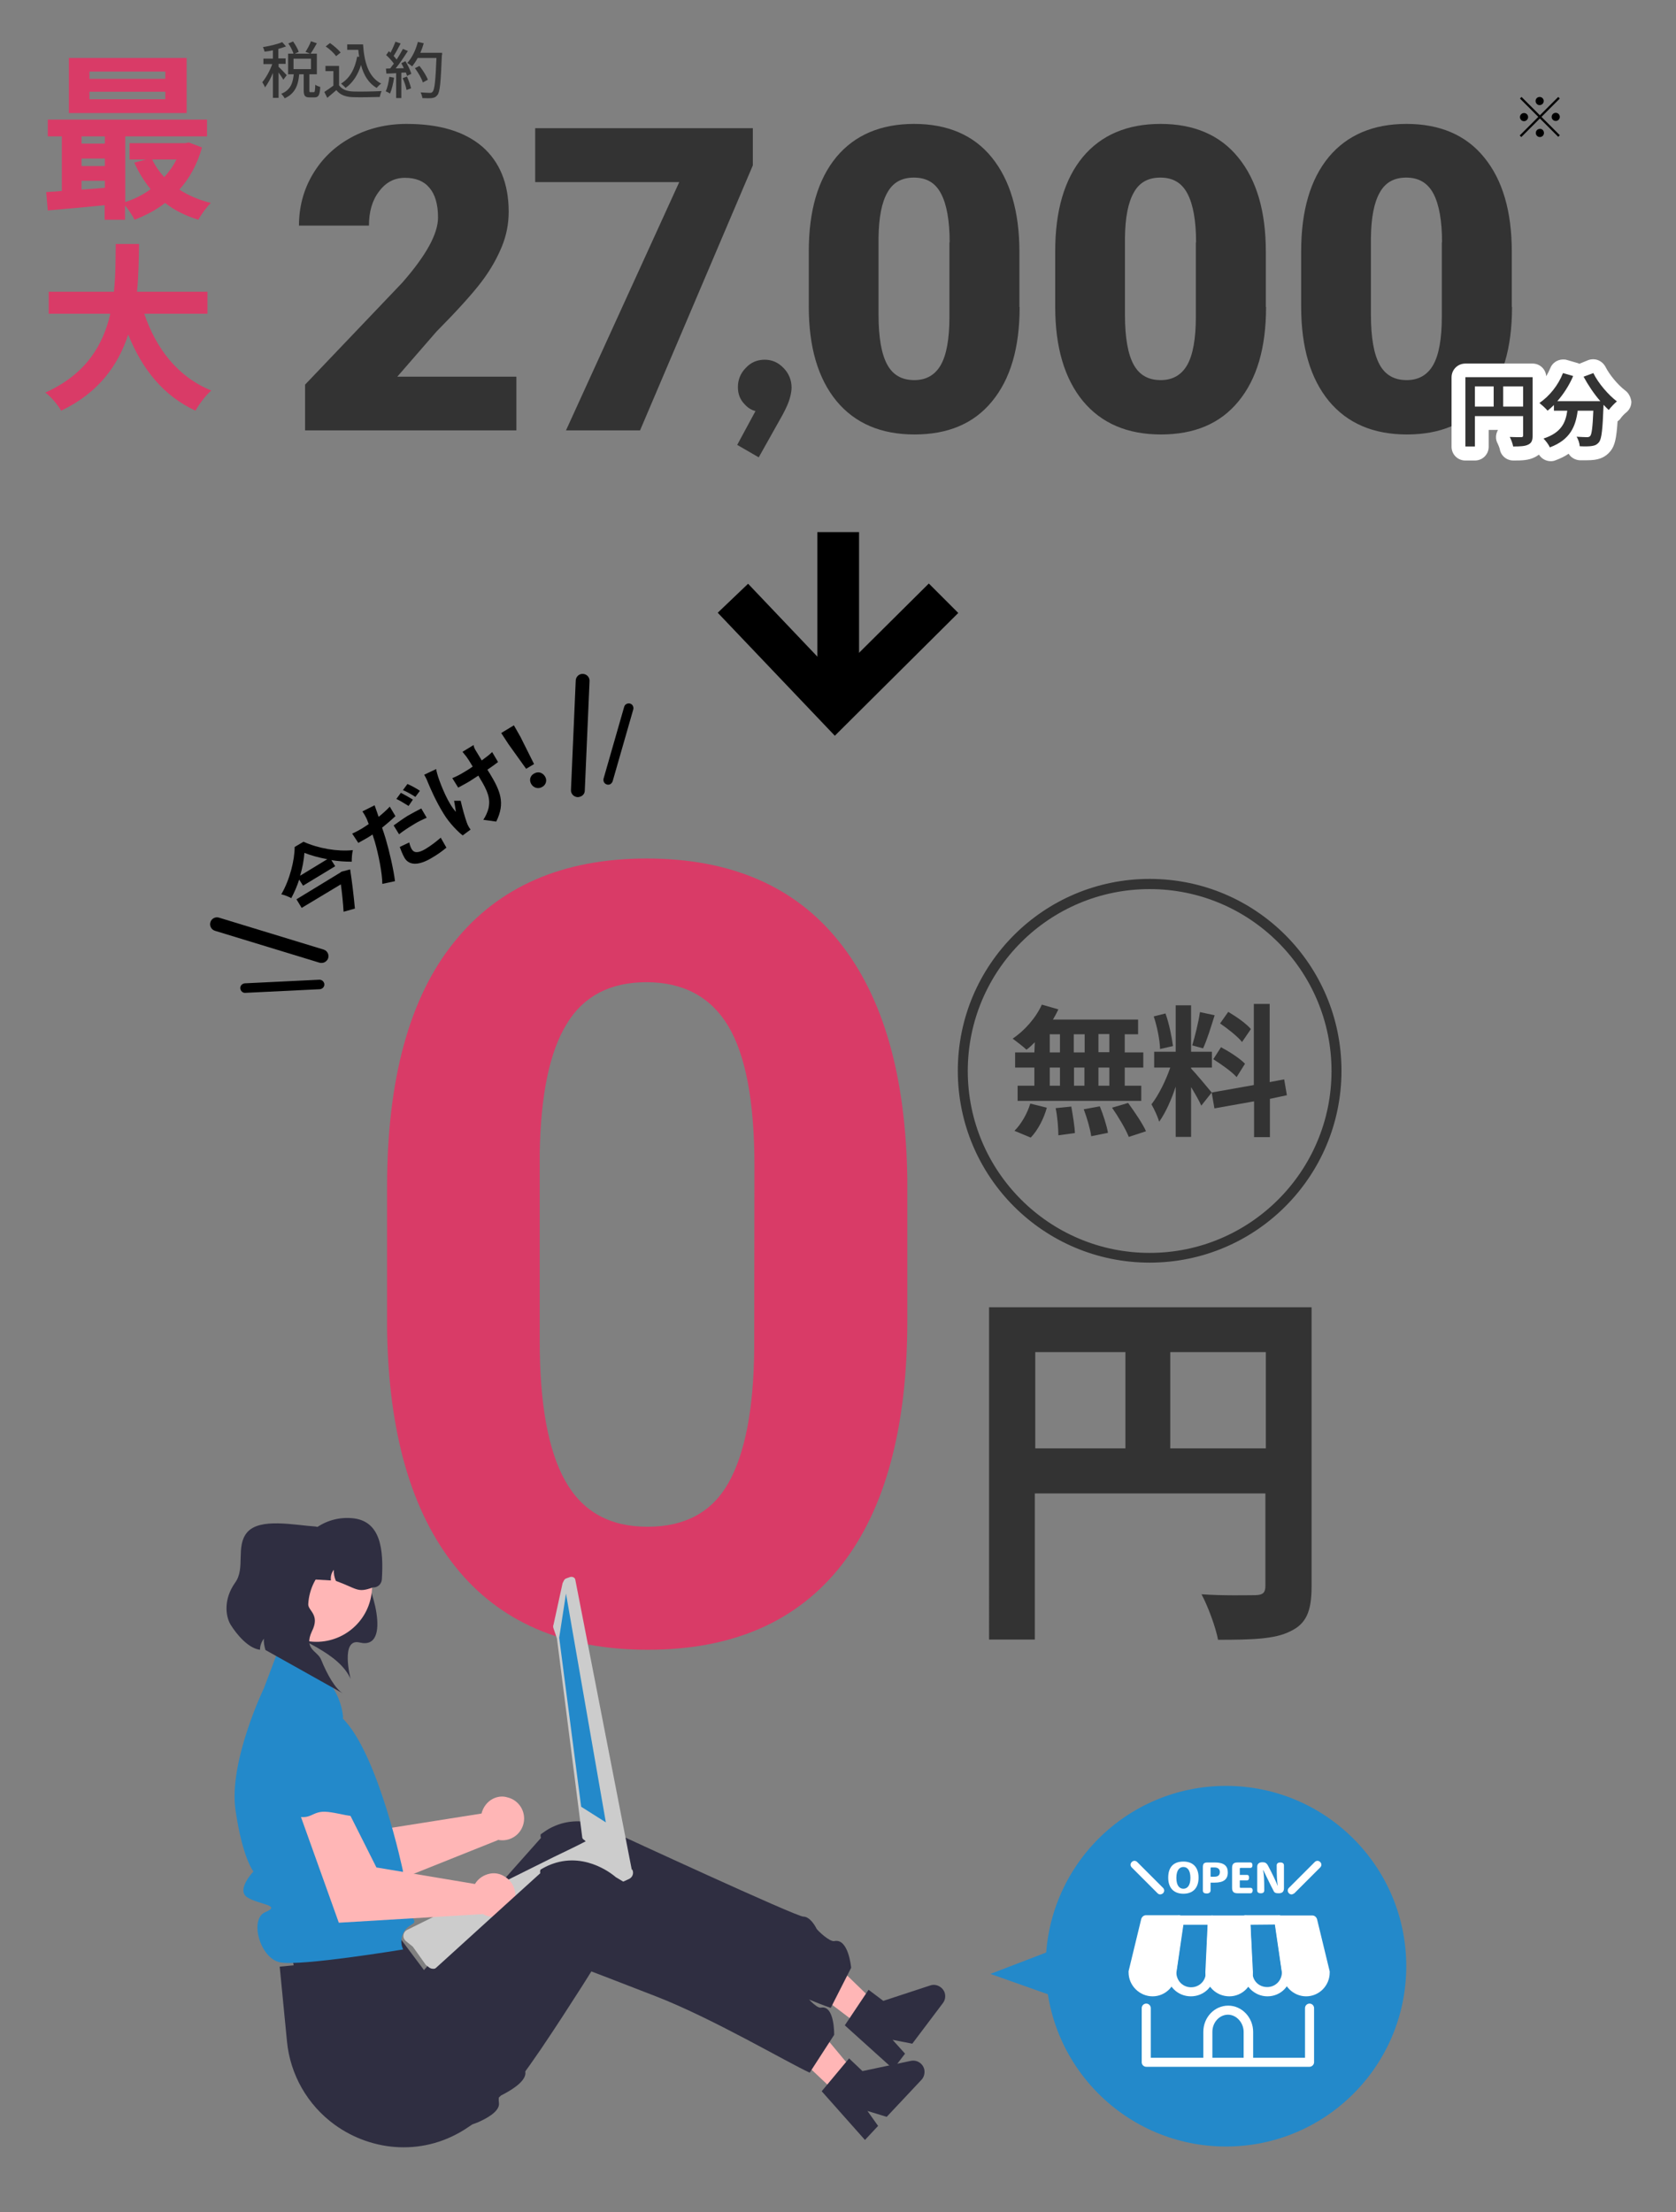 <?xml version="1.0" encoding="utf-8"?>
<!-- Generator: Adobe Illustrator 27.7.0, SVG Export Plug-In . SVG Version: 6.00 Build 0)  -->
<svg version="1.1" id="レイヤー_1" xmlns="http://www.w3.org/2000/svg" xmlns:xlink="http://www.w3.org/1999/xlink" x="0px"
	 y="0px" viewBox="0 0 740 976.5" style="enable-background:new 0 0 740 976.5;" xml:space="preserve">
<rect x="0" y="0" width="740" height="976.5" fill="#808080" stroke="none"/>
<style type="text/css">
	.st0{fill:#333333;}
	.st1{fill:#D93B67;}
	.st2{fill:#2389CA;}
	.st3{fill:#FFFFFF;}
	.st4{fill:#FFB6B6;}
	.st5{fill:#2F2E41;}
	.st6{fill:#F2F2F2;}
	.st7{fill:#CCCCCC;}
</style>
<g>
	<path class="st0" d="M325.5,196.4l9.4-17.4l5.8-1.6c-0.7,1.3-1.3,2.3-2.1,3.1c-0.8,0.8-1.8,1.2-3,1.2c-2.5,0-4.8-1-6.7-3.1
		c-2.1-2.1-3.1-4.6-3.1-7.7c0-3.3,1.2-6.2,3.5-8.5c2.3-2.5,5.1-3.6,8.4-3.6c3.1,0,5.9,1.2,8.2,3.6c2.3,2.3,3.6,5.3,3.6,8.7
		c0,1.3-0.3,3-0.8,4.8c-0.5,1.8-1.5,4.1-3.1,7.1L335,201.9L325.5,196.4z"/>
	<g>
		<path class="st0" d="M227.9,190h-93.2v-20.2l42.9-45c10.5-12,15.8-21.5,15.8-28.8c0-5.8-1.3-10.2-3.8-13.1
			c-2.5-3-6.1-4.4-10.8-4.4s-8.5,2-11.5,6.1c-3,3.9-4.4,9-4.4,15h-30.9c0-8.2,2-15.8,6.1-22.7c4.1-6.9,9.7-12.3,17.1-16.3
			c7.2-3.9,15.4-5.9,24.3-5.9c14.5,0,25.5,3.3,33.4,10c7.7,6.7,11.7,16.3,11.7,28.8c0,5.3-1,10.4-3,15.3c-2,4.9-4.9,10.2-9,15.6
			c-4.1,5.4-10.8,12.8-19.9,22l-17.3,19.9h52.6V190z"/>
		<path class="st0" d="M332.4,73l-49.8,117h-32.7l50-109.6h-63.6V56.6h96.1V73z"/>
		<path class="st0" d="M450.2,135.5c0,18.1-4.1,31.9-12.2,41.7c-8.1,9.9-19.6,14.6-34.2,14.6c-14.8,0-26.3-4.9-34.5-14.8
			c-8.1-9.9-12.2-23.7-12.2-41.6V111c0-18.1,4.1-31.9,12.2-41.7c8.1-9.7,19.6-14.6,34.3-14.6s26.3,4.9,34.3,14.8
			s12.2,23.7,12.2,41.7V135.5z M419.3,107c0-9.5-1.3-16.8-3.8-21.5c-2.5-4.8-6.4-7.1-12-7.1c-5.3,0-9.2,2.1-11.7,6.6
			c-2.5,4.4-3.8,11-3.9,20v34c0,10,1.3,17.3,3.8,21.9c2.5,4.6,6.4,6.9,12,6.9c5.3,0,9.2-2.3,11.7-6.7c2.5-4.4,3.8-11.5,3.8-21.2V107
			H419.3z"/>
		<path class="st0" d="M559,135.5c0,18.1-4.1,31.9-12.2,41.7c-8.1,9.9-19.6,14.6-34.2,14.6c-14.8,0-26.3-4.9-34.5-14.8
			c-8.1-9.9-12.2-23.7-12.2-41.6V111c0-18.1,4.1-31.9,12.2-41.7c8.1-9.7,19.6-14.6,34.3-14.6s26.3,4.9,34.3,14.8
			c8.1,9.9,12.2,23.7,12.2,41.7V135.5z M528.1,107c0-9.5-1.3-16.8-3.8-21.5c-2.5-4.8-6.4-7.1-12-7.1c-5.3,0-9.2,2.1-11.7,6.6
			c-2.5,4.4-3.8,11-3.9,20v34c0,10,1.3,17.3,3.8,21.9c2.5,4.6,6.4,6.9,12,6.9c5.3,0,9.2-2.3,11.7-6.7c2.5-4.4,3.8-11.5,3.8-21.2V107
			H528.1z"/>
		<path class="st0" d="M667.6,135.5c0,18.1-4.1,31.9-12.2,41.7c-8.1,9.9-19.6,14.6-34.2,14.6c-14.8,0-26.3-4.9-34.5-14.8
			c-8.1-9.9-12.2-23.7-12.2-41.6V111c0-18.1,4.1-31.9,12.2-41.7c8.1-9.7,19.6-14.6,34.3-14.6s26.3,4.9,34.3,14.8
			c8.1,9.9,12.2,23.7,12.2,41.7V135.5z M636.7,107c0-9.5-1.3-16.8-3.8-21.5s-6.4-7.1-12-7.1c-5.3,0-9.2,2.1-11.7,6.6
			c-2.5,4.4-3.8,11-3.9,20v34c0,10,1.3,17.3,3.8,21.9c2.5,4.6,6.4,6.9,12,6.9c5.3,0,9.2-2.3,11.7-6.7c2.5-4.4,3.8-11.5,3.8-21.2V107
			H636.7z"/>
	</g>
</g>
<g>
	<g>
		<g>
			<path class="st0" d="M456.9,460.1c-1.2,1.2-2.4,2.4-3.7,3.3c-1.3-1.3-4.5-3.7-6.1-4.9c5.2-3.4,10.3-9.2,12.9-15l7.3,2.1
				c-0.7,1.5-1.5,3-2.4,4.5h37.6v6.5h-5.9v8h8.2v6.7h-8.2v8h7.3v6.7h-54.6v-6.7h7.4v-8h-8.5v-6.7h8.5L456.9,460.1L456.9,460.1z
				 M447.9,499.2c2.8-2.7,5.6-7.4,7-12l7.3,1.8c-1.3,4.8-4,10-7.1,13.2L447.9,499.2z M463.5,464.6h4.5v-8h-4.5V464.6z M463.5,479.3
				h4.5v-8h-4.5V479.3z M473,488.5c0.7,3.9,1.5,8.8,1.6,11.7l-7.3,1c0-3-0.4-8.2-1.2-12L473,488.5z M478.9,464.6v-8h-4.8v8H478.9z
				 M474.2,471.3v8h4.6v-8H474.2z M485.6,488.4c1.5,3.7,3.1,8.6,3.6,11.7l-7.4,1.5c-0.4-3-1.8-8-3.3-11.9L485.6,488.4z M489.8,456.5
				H485v8h4.8V456.5z M489.8,471.3H485v8h4.8V471.3z M498.1,486.9c2.8,3.9,6.4,9.1,7.9,12.5l-7.6,2.5c-1.3-3.3-4.6-8.9-7.4-12.9
				L498.1,486.9z"/>
			<path class="st0" d="M530.4,488.1c-0.9-2.1-2.7-5.2-4.5-8.2v22h-6.8v-22.2c-1.9,5.8-4.5,11.6-7.3,15.5c-0.6-2.2-2.2-5.6-3.4-7.7
				c3.1-3.9,6.4-10.6,8.3-16.2h-7.1v-7h9.5v-20.5h6.8v20.5h9.2v7h-9.2v0.4c1.8,1.8,7.7,8.9,9.1,10.6L530.4,488.1z M512.2,463.1
				c-0.1-3.9-1.3-10-2.8-14.4l5.2-1.3c1.6,4.5,2.8,10.4,3.3,14.4L512.2,463.1z M536.3,448.2c-1.6,5.1-3.4,11-5.1,14.6l-4.8-1.3
				c1.2-4,2.8-10.3,3.4-14.7L536.3,448.2z M560.7,485.1V502h-7v-15.8l-17.5,3.1l-1.2-7l18.6-3.3v-35.8h7v34.5l6.4-1.2l1.2,7
				L560.7,485.1z M539.1,462.3c3.6,1.9,8.3,4.9,10.6,7.3l-3.7,5.9c-2.1-2.4-6.7-5.6-10.3-7.9L539.1,462.3z M548.4,460
				c-1.9-2.4-6.2-5.8-9.7-8.2l3.6-5.1c3.6,2.1,8,5.2,10,7.6L548.4,460z"/>
		</g>
		<g>
			<path class="st0" d="M507.6,392.5c44.3,0,80.3,36,80.3,80.3c0,44.3-36,80.3-80.3,80.3s-80.3-36-80.3-80.3
				C427.3,428.4,463.3,392.5,507.6,392.5 M507.6,388c-46.8,0-84.7,37.9-84.7,84.7s37.9,84.7,84.7,84.7s84.7-37.9,84.7-84.7
				S554.5,388,507.6,388L507.6,388z"/>
		</g>
		<g>
			<path class="st0" d="M579.1,700.4c0,11-2.4,16.5-9.5,19.8c-6.7,3.4-16.8,3.7-31.8,3.7c-1-5.5-4.5-14.9-7.3-20.1
				c9.7,0.7,20.5,0.4,23.9,0.4c3.3-0.1,4.3-1.2,4.3-4v-40.9H456.9v64.5h-20.2V577.1h142.4L579.1,700.4L579.1,700.4z M457.1,639.4
				h39.8v-42.5h-39.8V639.4z M558.9,639.4v-42.5h-42.2v42.5H558.9z"/>
		</g>
		<g>
			<path class="st1" d="M400.6,583.2c0,47-9.7,83-29.1,107.8c-19.5,24.8-47.9,37.3-85.5,37.3c-37,0-65.4-12.2-84.9-36.6
				c-19.6-24.4-29.6-59.5-30.2-105.1V524c0-47.4,9.8-83.6,29.6-108.1c19.6-24.5,48-36.9,85-36.9s65.4,12.2,84.9,36.6
				C390,440,400,475,400.6,520.6L400.6,583.2L400.6,583.2z M333.1,514.5c0-28.2-3.9-48.8-11.6-61.6c-7.7-12.8-19.8-19.3-36.1-19.3
				c-15.9,0-27.7,6.1-35.1,18.3c-7.6,12.2-11.6,31.4-12,57.4V592c0,27.7,3.7,48.3,11.3,61.8c7.6,13.5,19.6,20.2,36.3,20.2
				c16.5,0,28.4-6.4,35.7-19.3c7.3-12.9,11.2-32.7,11.4-59.3L333.1,514.5L333.1,514.5z"/>
		</g>
	</g>
	<g>
		<g>
			<path d="M134,371.6c6.7,3,15,4.4,21.8,3.7c-0.4,1.6-0.5,3.4-0.5,5.1c-2.9,0-6-0.2-9-0.7l1.7,2.7l-14.2,8.6l-1.7-2.7
				c-0.9,2.8-2.1,5.6-3.5,8.2c-1-0.6-3-1.4-4.4-1.7c3.8-6.5,5.9-15.2,5.9-20.9L134,371.6z M150.8,384.8l3.8-1
				c0.8,5.1,1.6,11.8,2.1,17.3l-5,1.4c-0.2-3.7-0.7-8.4-1.2-12.1l-17.3,10.4l-2.3-3.8l19.2-11.7L150.8,384.8z M144.5,379.3
				c-3.8-0.7-7.3-1.7-10.1-2.8c-0.2,2.9-0.8,6.5-1.9,10.1L144.5,379.3z"/>
			<path d="M166.7,359.2c0.1,0.4,0.3,0.9,0.5,1.4c1.7-1.4,3.4-2.9,4.9-4.5l2.5,4.2c-1.7,1.6-3.8,3.4-5.9,5.1
				c0.6,1.6,1.1,3.4,1.6,4.9c1.6,5.5,3.5,13.6,4.1,18.7l-5.6,1.2c0-4.6-1.7-13.1-3.3-18.6c-0.3-1-0.7-2.1-1-3.2
				c-0.8,0.5-1.5,1-2.2,1.4c-1.7,1-2.9,1.6-4.1,2.3l-2.7-4.1c1.8-0.8,3-1.5,4.4-2.3c0.9-0.6,1.9-1.2,2.9-1.9
				c-0.3-0.8-0.6-1.5-0.8-2.1c-0.6-1.3-1.4-2.7-2-3.5l5.4-2.7C165.8,356.6,166.4,358.3,166.7,359.2z M181.8,374.9
				c0.9,1.5,2.6,2,6.2-0.2c2.3-1.4,4.4-3,6.6-4.9l2.5,4.4c-1.8,1.5-3.8,3-6.6,4.6c-5.7,3.4-9.9,3.3-11.9-0.1
				c-0.9-1.6-1.6-3.4-2.1-4.8l4.2-2C180.9,372.9,181.3,374.1,181.8,374.9z M179.9,360.2c1.9-1.1,4-2.2,6.1-3.3l2.4,4.1
				c-1.8,0.8-4,1.8-6,3.1c-2.3,1.4-4.3,2.7-6.2,4.2l-2.4-3.9C175.5,363.2,177.8,361.5,179.9,360.2z M182.3,353l-1.9,2.8
				c-1.5-0.9-3.8-2.4-5.4-3.1l2-2.7C178.4,350.7,180.9,352.1,182.3,353z M185.4,349.1l-2,2.7c-1.5-1-3.8-2.3-5.5-3l2-2.7
				C181.6,346.8,184.1,348.2,185.4,349.1z"/>
			<path d="M193.4,342.8c1.4,4.2,4.5,12,7.9,15.6c-0.2-1.3-0.5-3.3-0.8-4.9l2.9,0c0.8,3.5,1.9,7.4,2.7,9.6c0.2,0.6,0.5,1.3,0.8,1.8
				c0.2,0.3,0.5,0.9,0.9,1.3l-3.5,2.6c-2-1.5-6-5.5-8.5-9.7c-3.4-5.5-5.8-11.1-7-14c-0.4-1.1-1-2.2-1.5-3.1l5.3-2.5
				C192.7,340.6,193.2,342,193.4,342.8z M210.1,331.4c0.4,0.7,1.5,2.4,2.6,4.3c1.8-1.3,3.5-2.6,4.6-3.7l2.6,4.4
				c-1.3,1-2.9,2.2-4.7,3.4c0.4,0.5,0.6,1.1,0.9,1.4c4.8,7.9,7.1,13.2,3,21.5l-5.7-0.8c0.9-1.3,1.9-3.4,2.3-5.1
				c0.9-4.2-0.3-7.5-3.8-13.2c-0.2-0.3-0.4-0.7-0.7-1.2c-1.2,0.8-2.5,1.6-3.7,2.4c-1.4,0.9-3.6,2-5.2,2.9l-2.6-4.2
				c1.8-0.7,3.5-1.6,5.3-2.7c1.2-0.7,2.5-1.5,3.7-2.4c-1.1-1.9-2.2-3.6-2.8-4.4c-0.6-0.7-1.3-1.6-1.7-2.1l4.9-3
				C209.2,329.8,209.6,330.6,210.1,331.4z"/>
			<path d="M224.5,328.5l-3.2-4.9l5.6-3.4l2.9,5.1l6,12l-3.5,2.1L224.5,328.5z M234.6,346.2c-1.1-1.8-0.5-3.8,1.2-4.7
				c1.7-1,3.6-0.6,4.8,1.2c1.1,1.7,0.5,3.8-1.2,4.7C237.7,348.4,235.7,347.9,234.6,346.2z"/>
		</g>
		<path d="M143.5,424.7c-0.7,0.4-1.6,0.5-2.4,0.3l-46.2-14.1c-1.6-0.5-2.5-2.2-2-3.8c0.5-1.6,2.2-2.5,3.8-2l46.2,14.1
			c1.6,0.5,2.5,2.2,2,3.8C144.7,423.7,144.1,424.3,143.5,424.7z"/>
		<path d="M255.8,351.8c-0.3,0.1-0.5,0.1-0.8,0.1c-1.7-0.1-3-1.5-2.9-3.2l2.1-48.3c0.1-1.7,1.5-3,3.2-2.9c1.7,0.1,3,1.5,2.9,3.2
			l-2.1,48.3C258.2,350.4,257.2,351.5,255.8,351.8z"/>
		<path d="M268.4,346.4c-0.2,0-0.4,0-0.5-0.1c-1.1-0.3-1.7-1.5-1.4-2.6l9.1-31.7c0.3-1.1,1.5-1.7,2.6-1.4c1.1,0.3,1.7,1.5,1.4,2.6
			l-9.1,31.7C270.1,345.9,269.3,346.5,268.4,346.4z"/>
		<path d="M143.1,434c0.1,0.2,0.1,0.3,0.1,0.5c0.1,1.1-0.8,2.1-2,2.2l-32.9,1.6c-1.1,0.1-2.1-0.8-2.2-2c-0.1-1.1,0.8-2.1,2-2.2
			l32.9-1.6C142,432.5,142.8,433.1,143.1,434z"/>
	</g>
</g>
<g>
	<polygon points="316.9,270.5 330.3,257.7 369,298.4 410.1,257.6 423.1,270.6 368.6,324.8 	"/>
	<rect x="360.9" y="234.9" width="18.4" height="76.2"/>
</g>
<g>
	<ellipse class="st2" cx="541.3" cy="868" rx="79.6" ry="79.6"/>
	<path class="st3" d="M578.2,912.4h-72.1c-1.1,0-2-0.9-2-2v-23.9c0-1.1,0.9-2,2-2s2,0.9,2,2v21.9h68.1v-21.9c0-1.1,0.9-2,2-2
		c1.1,0,2,0.9,2,2v23.9C580.2,911.5,579.2,912.4,578.2,912.4z"/>
	<path class="st3" d="M551.1,910.8c-1.1,0-2-0.9-2-2v-11.8c0-4.1-3.2-7.6-6.9-7.6c-3.7,0-6.9,3.3-6.9,7.6v11.8c0,1.1-0.9,2-2,2
		c-1.1,0-2-0.9-2-2v-11.8c0-6.4,4.9-11.6,11-11.6c6,0,11,5.2,11,11.6v11.8C553.2,910,552.3,910.8,551.1,910.8z"/>
	<g>
		<path class="st3" d="M520.7,847.7h-14.7l-5.6,23.1c0,4.7,3.7,8.5,8.5,8.5l0,0c4.7,0,8.5-3.7,8.5-8.5L520.7,847.7z"/>
		<path class="st3" d="M508.9,881.3c-5.7,0-10.6-4.7-10.6-10.6c0-0.1,0-0.3,0-0.5l5.6-23.1c0.3-0.9,1.1-1.6,2-1.6h14.7
			c0.5,0,1.2,0.3,1.5,0.7c0.4,0.4,0.5,1.1,0.5,1.6l-3.3,23C519.3,876.6,514.6,881.3,508.9,881.3z M502.3,871
			c0.1,3.5,2.9,6.3,6.5,6.3c3.6,0,6.5-2.8,6.5-6.5c0-0.1,0-0.1,0-0.3l3.1-20.8h-10.8L502.3,871z"/>
	</g>
	<path class="st3" d="M525.8,881.3c-5.9,0-10.6-4.7-10.6-10.6c0-0.1,0-0.1,0-0.3l3.3-23.1c0.1-0.9,0.9-1.7,2-1.7h14.7
		c0.5,0,1.1,0.3,1.5,0.7s0.5,0.9,0.5,1.5l-1.1,23.1C536.4,876.6,531.7,881.3,525.8,881.3z M519.4,870.9c0.1,3.6,2.9,6.4,6.5,6.4
		c3.6,0,6.5-2.8,6.5-6.5l0.9-21.1h-10.8L519.4,870.9z"/>
	<g>
		<path class="st3" d="M550,847.7h-14.7l-1.1,23.1c0,4.7,3.7,8.5,8.5,8.5l0,0c4.7,0,8.5-3.7,8.5-8.5L550,847.7z"/>
		<path class="st3" d="M542.8,881.3c-5.9,0-10.6-4.7-10.6-10.6l1.1-23.2c0-1.1,0.9-1.9,2-1.9H550c1.1,0,2,0.8,2,1.9l1.2,23.1
			C553.3,876.6,548.5,881.3,542.8,881.3z M537.3,849.7l-0.9,21.1c0,3.6,2.8,6.4,6.5,6.4c3.6,0,6.5-2.8,6.5-6.5l-1.1-21.1h-11.1
			V849.7z"/>
	</g>
	<path class="st3" d="M559.6,881.3c-5.7,0-10.6-4.7-10.6-10.6l-1.1-23c0-0.5,0.1-1.1,0.5-1.5s0.9-0.7,1.5-0.7h14.7
		c1.1,0,1.9,0.8,2,1.7l3.3,23.1c0,0.1,0,0.1,0,0.3C570.2,876.6,565.5,881.3,559.6,881.3z M552.1,849.7l0.9,21c0,3.7,2.8,6.5,6.5,6.5
		c3.6,0,6.4-2.8,6.5-6.4l-3.1-21.2L552.1,849.7L552.1,849.7z"/>
	<g>
		<path class="st3" d="M579.5,847.7h-14.7l3.3,23.1c0,4.7,3.7,8.5,8.5,8.5l0,0c4.7,0,8.5-3.7,8.5-8.5L579.5,847.7z"/>
		<path class="st3" d="M576.7,881.3c-5.7,0-10.4-4.7-10.6-10.4l-3.3-23c-0.1-0.5,0.1-1.2,0.5-1.6s0.9-0.7,1.5-0.7h14.7
			c0.9,0,1.7,0.7,2,1.6l5.6,23.1c0,0.1,0,0.3,0,0.5C587.1,876.6,582.4,881.3,576.7,881.3z M567.1,849.7l3.1,20.8c0,0.1,0,0.1,0,0.3
			c0,3.6,2.8,6.5,6.5,6.5c3.6,0,6.4-2.7,6.5-6.3l-5.2-21.2L567.1,849.7L567.1,849.7z"/>
	</g>
	<g>
		<g>
			<g>
				<path class="st3" d="M522.5,836c-4,0-6.7-2.3-6.7-7.1l0,0c0-4.8,2.5-7.1,6.7-7.1c4,0,6.7,2.3,6.7,7.1S526.5,836,522.5,836z
					 M525.6,829c0-3.6-1.5-4.8-3.1-4.8l0,0c-1.6,0-3.1,1.2-3.1,4.8c0,3.6,1.5,4.8,3.1,4.8S525.6,832.6,525.6,829L525.6,829z"/>
				<path class="st3" d="M536.4,831.1h-1.9v3.5c0,0.8-0.7,1.3-1.7,1.3c-1.1,0-1.7-0.4-1.7-1.3v-10.3c0-1.6,0.5-2.1,2.1-2.1h3.2
					c4.1,0,5.7,1.6,5.7,4.3C542.2,829.8,540,831.1,536.4,831.1z M536.2,824.4h-1.3c-0.4,0-0.4,0.1-0.4,0.4v3.3c0,0.4,0,0.4,0.4,0.4
					h1.2c1.5,0,2.5-0.5,2.5-2.1C538.6,825,537.6,824.4,536.2,824.4z"/>
				<path class="st3" d="M552.1,835.8h-5.7c-1.7,0-2.4-0.7-2.4-2.4v-8.8c0-1.7,0.7-2.4,2.4-2.4h5.7c0.5,0,0.9,0.4,0.9,1.2
					c0,0.7-0.3,1.2-0.9,1.2h-4.3c-0.3,0-0.4,0.1-0.4,0.4v2.7h3.3c0.5,0,0.8,0.4,0.8,1.2c0,0.7-0.3,1.2-0.8,1.2h-3.3v2.9
					c0,0.3,0.1,0.4,0.4,0.4h4.4c0.5,0,0.9,0.4,0.9,1.1C553.1,835.2,552.8,835.8,552.1,835.8z"/>
				<path class="st3" d="M564.6,835.8c-1.1,0-1.9-0.1-2.3-1.1c-1.9-3.6-3.3-6.7-4.5-9.1h-0.1c0.4,1.9,0.5,4.5,0.5,8.9
					c0,0.8-0.4,1.3-1.5,1.3s-1.6-0.4-1.6-1.3v-10.4c0-1.2,0.7-2,2.3-2c1.1,0,1.7,0.3,2.3,1.2c2.3,4.3,3.6,7.2,4.4,9.1h0.1
					c-0.4-1.7-0.5-4.7-0.5-8.9c0-0.8,0.5-1.3,1.6-1.3s1.6,0.5,1.6,1.3v10.3C566.8,835.4,565.8,835.8,564.6,835.8z"/>
			</g>
		</g>
		<path class="st3" d="M512.3,836.3c-0.4,0-0.8-0.1-1.2-0.5l-11.4-11.4c-0.7-0.7-0.7-1.7,0-2.4c0.7-0.7,1.7-0.7,2.4,0l11.4,11.4
			c0.7,0.7,0.7,1.7,0,2.4C513.3,836,512.7,836.3,512.3,836.3z"/>
		<path class="st3" d="M570.3,836.3c-0.4,0-0.8-0.1-1.2-0.5c-0.7-0.7-0.7-1.7,0-2.4l11.4-11.4c0.7-0.7,1.7-0.7,2.4,0
			c0.7,0.7,0.7,1.7,0,2.4l-11.4,11.4C571.1,836,570.7,836.3,570.3,836.3z"/>
	</g>
	<g>
		<polygon class="st4" points="381.7,895.9 388.9,886.5 356,854.6 345.5,868.4 		"/>
		<path class="st5" d="M373,894.1l10.5-15.7l6.5,4.9l20.7-6.8c2.6-0.9,5.5,0.6,6.4,3.2c0.5,1.6,0.2,3.3-0.8,4.6l-13.5,17.9l-8.7-1.7
			l5.5,6.1l-5.2,6.8L373,894.1z"/>
		<path class="st5" d="M375.8,868.7l-9,17.7c-10.7-3.6-45.4-19.3-71.1-26.2c-16.7-4.5-29.5-7.9-29.5-7.9s-1.2,2.5-3.2,6.6
			c-7.3,14.8-24.5,49-26.8,48.2c-2.9-1-5.6,2.1-4.3,7.3c0.9,3.8-5.2,7.7-8.5,9.5c-1.2,0.7-2.1,1.1-2.1,1.1c-0.5,0.5-1.1,1-1.6,1.4
			c-17.6,15.2-41,15.5-58.8,5.3c-12.8-7.3-21.9-19.9-25-34.4l-6.8-32.4l47.1-9.9l11,14.7l12.9-14.7l28.4-32l10.4-11.7
			c0,0-0.3,0-0.2-1.5c1.4-1,2.8-2,4.3-2.8c0.3-0.1,0.5-0.3,0.8-0.4c14.7-7.1,28.4,2.8,28.4,2.8s79.5,36.8,82.5,36.7
			c2.9,0,5.3,4.2,5.8,5.3c0.5,0.9,5.9,6,7.9,5.5C374.7,855.6,375.8,868.7,375.8,868.7z"/>
		<path class="st4" d="M217.6,794.1c-2.5,1.3-4.3,3.7-5,6.5l-43.6,6.9l-28.4-28.2l-16,10.4l36.3,46.2l59-23.6l-0.1-0.1
			c5.2,1.1,10.3-2.2,11.4-7.4s-2.2-10.3-7.4-11.4C221.8,792.8,219.6,793.1,217.6,794.1L217.6,794.1z"/>
		<path class="st2" d="M129.1,758.8l-0.9,0.3c-9.6,3-15,13.1-12.1,22.8c1.6,5.5,2.8,10.4,2.4,11.5c-1.1,2.7-1.3,4.9,1.6,4.6
			c3-0.2-3.4-1,6.3-0.9s7.2-4.6,14.8-6.3c7.6-1.6,13.1-0.4,14.9-5.2c1.7-4.7,8.4-6,4-9.6c-4.3-3.6-4.7,0.2-9.3-8.3
			c0-0.1-0.1-0.2-0.1-0.3C146.4,759.8,137.4,756.1,129.1,758.8z"/>
		<path class="st6" d="M150.8,759.2c-1-0.4-2-0.8-3-1.2c-0.5-0.5-1-1-1.5-1.4L150.8,759.2z"/>
		<path class="st5" d="M117.1,715.6c15.8,8.4,32.8,14.4,37.7,25.6c0,0-4.7-18.2,4-16.1c14.8,3.6,4.9-27.6,0.2-32.2
			c-7.9-7.7-30.5-9.1-30.5-9.1l-14,11L117.1,715.6z"/>
		
			<ellipse transform="matrix(0.16 -0.987 0.987 0.16 -573.875 726.133)" class="st4" cx="139.8" cy="700.3" rx="24.6" ry="24.6"/>
		<path class="st5" d="M129.5,692.5l-0.3,4.2l16.9,1c-0.2-1.7,0.2-3.4,1.3-4.7c-0.1,1.6,0.2,3.3,0.9,4.9c9.6,3.5,9.4,5.4,16.3,2.9
			c2.1,0.1,3.8-1.4,4-3.5l0,0c0.8-13-0.3-26.1-13.3-27.1c-13.1-1.1-24.7,8.7-25.8,21.8C129.5,692.2,129.5,692.3,129.5,692.5z"/>
		<path class="st7" d="M278.2,824.7c-0.1-0.1-0.1-0.1-0.2-0.1c-0.2-0.2-0.5-0.3-0.7-0.4l-1.9-0.7l-13.9-11.1
			c-0.7-0.2-1.5-0.2-2.2,0.1l0,0l-4.7,2.4l-4.1,2l-5.8,2.8l-39.2,19.5l-25.8,12.8c-1.4,0.7-2,2.5-1.3,3.9c0.2,0.4,0.5,0.7,0.8,1
			l1,0.8l2.1,1.7l5.7,8l1.4,1.1c0.9,0.7,2.1,0.8,3.1,0.4l85.4-39.5c1.5-0.8,2-2.6,1.3-4C278.7,825.3,278.4,825,278.2,824.7
			L278.2,824.7z"/>
		<path class="st7" d="M251.7,696.2l-1.7,0.6c-0.5,0.2-0.8,0.5-1,0.9l-0.6,1.2l-4,18.3c-0.2,0.4-0.2,0.9-0.1,1.4l1.6,4.7l11.2,88
			c0.1,0.4,0.5,0.8,0.9,1l16.3,15.7l0.3,0.2l0.8,0.4c0.4,0.2,0.8,0.3,1.3,0.2l1.1-0.2c0.5-0.1,1-0.4,1.2-0.9c0.3-0.5,0.3-1,0.1-1.5
			l-25.1-128.9C253.8,696.4,252.7,695.9,251.7,696.2L251.7,696.2z"/>
		<polygon class="st2" points="249.9,703.5 246.9,723 256.6,797.6 267.5,804.5 		"/>
		<path class="st2" d="M130.5,732.9l-8.4-2.4l-5.5,14.6c0,0-15.8,32.7-12.6,54.1c3.1,21.2,7.9,27,7.9,27s-7.8,8.1-2.7,11.4
			c5.2,3.3,15.3,3.4,8,6.5c-7.3,3-2.4,20.5,6.5,22.2c9,1.8,54.3-5.7,54.3-5.7c-1.3-2.6-1-5.9,0.7-8.3c2.9-4.1,6.5-2.1,2.4-7.1
			c-4-5-8.8-0.9-5.8-9c3-8.1,2.6-10.3,2.6-10.3s-10.8-51.6-26.6-67.3l0,0l0.2-0.5l0,0C150.4,746.2,142,736.1,130.5,732.9z"/>
		<path class="st5" d="M136.1,708.1c0.8-13.5,12.5-23.8,26.1-23c1.6,0.1,3.2,0.4,4.7,0.8c-1.7-3.1-4.4-5.7-7.8-7l-19.7-5
			c-9.4-0.6-24.7-4-30.3,2.6c-5.2,6.2-0.6,15.8-5.3,22.2c-5.1,7.2-4.3,14.6-2,18.5c2.8,4.5,7.9,10.5,13,11.1c0-1.7,0.6-3.4,1.7-4.9
			c-0.1,1.7,0.2,3.3,0.7,5l34.1,19.1c-3.2-2-6.7-7.9-9.5-14.8c-1.6-4-7.8-4.5-4.1-12.5C141.5,712.7,135.9,711.1,136.1,708.1z"/>
		<path class="st6" d="M116.6,758.7"/>
		<path class="st4" d="M216.5,827.1c-2.8,0.5-5.3,2.1-6.8,4.6l-43.5-7.3l-18-35.8l-18.4,4.9l19.8,55.3l63.5-3.8v-0.1
			c4.5,2.7,10.5,1.1,13.1-3.4c2.7-4.5,1.1-10.5-3.4-13.1C220.9,827.2,218.7,826.7,216.5,827.1L216.5,827.1z"/>
		<path class="st2" d="M143.6,765.6h-0.9c-10-0.1-18.4,7.8-18.8,17.8c-0.2,5.8-0.6,10.8-1.4,11.7c-1.9,2.2-2.8,4.1,0.1,5
			c2.9,0.8-2.9-2,6.2,1.1c9.2,3.1,8.3-2.2,16.1-1.3c7.7,0.9,12.6,3.7,15.7-0.2c3.1-3.9,9.9-3,6.9-7.9s-4.6-1.3-6.2-10.8
			c0-0.1,0-0.2,0-0.3C159.8,772,152.4,765.6,143.6,765.6z"/>
		<polygon class="st4" points="371.3,925.9 379.4,917.3 350.1,882.1 338.2,894.7 		"/>
		<path class="st5" d="M362.8,923.2l12.1-14.5l5.9,5.6l21.3-4.5c2.7-0.6,5.4,1.1,6,3.8c0.3,1.6-0.1,3.3-1.2,4.5l-15.4,16.4l-8.5-2.6
			l4.7,6.6l-5.8,6.2L362.8,923.2z"/>
		<path class="st5" d="M368.3,898.3L357.5,915c-10.2-4.7-43.1-24.1-67.9-33.7c-16.1-6.3-28.5-11-28.5-11s-1.5,2.4-3.9,6.2
			c-8.8,13.8-29.6,46.1-31.8,45.1c-2.8-1.3-5.8,1.5-5.1,6.8c0.5,3.8-6,7.1-9.5,8.6c-1.3,0.5-2.2,0.8-2.2,0.8
			c-0.6,0.4-1.2,0.8-1.8,1.2c-19.1,13.1-42.4,11-59-1c-12-8.7-19.7-22.1-21.1-36.9l-3.2-32.9l47.9-4.7l9.4,15.8l14.5-13.1l31.7-28.8
			l11.6-10.5c0,0-0.3,0,0-1.5c1.5-0.9,3-1.7,4.6-2.3c0.3-0.1,0.5-0.2,0.8-0.3c15.4-5.5,27.9,5.9,27.9,5.9s75.2,45.1,78,45.4
			c2.8,0.3,4.7,4.7,5.2,5.9c0.4,1,5.3,6.6,7.3,6.3C368.6,885,368.3,898.3,368.3,898.3z"/>
	</g>
	<polygon class="st2" points="482.6,854 437.3,871.4 474.3,884.5 	"/>
</g>
<g>
	<path class="st1" d="M89.2,65.1c-2.1,7.4-5.5,13.6-10,18.6c4,2.6,8.7,4.6,13.9,5.9c-1.8,1.7-4.3,5.1-5.5,7.4
		c-5.6-1.7-10.5-4.1-14.7-7.4c-4,3.1-8.5,5.5-13.5,7.4c-0.9-1.8-2.6-4.4-4.2-6.3V97h-9v-6.4c-9.1,0.9-18.1,1.7-25.1,2.3l-0.7-8.1
		c2.1-0.2,4.4-0.2,6.9-0.5V60.2h-6.2v-7.4h70.3v7.4H55.3v29c4-1.3,7.9-3.2,11.2-5.7c-2.8-3.4-5.3-7.4-7.2-11.7l5.2-1.4h-7.3v-7.2
		h24.6l1.6-0.3L89.2,65.1z M82.4,49.9h-52V25.6h52V49.9z M36,60.2v3.2h10.3v-3.2H36z M36,73.3h10.3V70H36V73.3z M36,83.7
		c3.3-0.2,6.8-0.5,10.3-0.8v-3.1H36V83.7z M73,31.6H39.5v3.2H73V31.6z M73,40.5H39.5v3.3H73V40.5z M67.2,70.4
		c1.3,2.8,3.2,5.5,5.3,7.8c2.1-2.3,4-4.9,5.4-7.8H67.2z"/>
	<path class="st1" d="M63.7,138.5c5.2,15.4,14.8,27.9,29.6,33.9c-2.4,2-5.5,6.2-7,8.9c-14.3-6.7-23.5-18.3-29.7-33.6
		c-4.3,13.2-12.8,25.6-29.6,33.6c-1.5-2.6-4.3-6-7-8c18.1-8.1,25.6-21.2,28.7-34.8H21.5v-9.7h28.8c0.8-7.4,0.7-14.6,0.8-21.1h10.3
		c-0.1,6.5-0.2,13.8-0.9,21.1h31.1v9.7H63.7z"/>
</g>
<g>
	<path class="st0" d="M125.1,35.2c-0.4-0.8-1.3-2-2.1-3.2v11.2h-2.5v-11c-1,2.5-2.3,4.8-3.5,6.4c-0.2-0.7-0.8-1.7-1.2-2.3
		c1.6-1.9,3.4-5.1,4.4-8h-3.9v-2.4h4.2v-3.7c-1.3,0.3-2.5,0.5-3.7,0.6c-0.1-0.6-0.4-1.4-0.7-2c3-0.5,6.5-1.3,8.5-2.2l1.7,1.9
		c-1,0.4-2.2,0.7-3.4,1.1v4.2h3.2v2.4H123v1.3c0.8,0.7,3.1,3.1,3.6,3.7L125.1,35.2z M138.5,40.7c0.5,0,0.6-0.4,0.7-3.3
		c0.5,0.4,1.5,0.8,2.2,1c-0.2,3.7-0.8,4.6-2.6,4.6h-2.1c-2.1,0-2.6-0.8-2.6-3.1v-7.1h-2c-0.4,4.6-1.7,8.5-6.4,10.6
		c-0.3-0.6-1-1.5-1.5-2c4.2-1.7,5.1-4.9,5.5-8.6h-2.5v-9.1h2.4c-0.4-1.3-1.3-3.1-2.3-4.5l2.1-0.9c1,1.4,2.1,3.3,2.5,4.6l-1.8,0.8
		h6.8l-2-0.8c0.8-1.3,1.9-3.2,2.4-4.7l2.6,0.9c-0.9,1.6-1.9,3.4-2.8,4.6h2.8v9.1h-3.3v7.1c0,0.8,0.1,0.8,0.5,0.8H138.5z M129.6,30.5
		h7.7v-4.6h-7.7V30.5z"/>
	<path class="st0" d="M149.6,37.5c1.2,1.9,3.4,2.8,6.4,2.9c3,0.1,9.1,0,12.5-0.2c-0.3,0.6-0.7,1.8-0.8,2.6
		c-3.1,0.1-8.6,0.2-11.7,0.1c-3.5-0.1-5.8-1-7.5-3.1c-1.3,1.1-2.6,2.2-4,3.4l-1.3-2.6c1.2-0.8,2.7-1.8,4-2.8v-6.4h-3.5v-2.3h6V37.5z
		 M148.4,24.8c-0.9-1.3-2.8-3.1-4.6-4.3l1.9-1.5c1.7,1.2,3.7,2.9,4.7,4.2L148.4,24.8z M160.3,19.6c0.5,8,2.5,14.5,8,17.3
		c-0.6,0.4-1.5,1.3-2,1.9c-3.6-2.1-5.7-5.6-6.9-10.1c-1.4,4.4-3.6,7.8-6.8,10.1c-0.4-0.5-1.4-1.4-2-1.9c3.9-2.4,6.1-6.5,7.1-11.9
		l0.9,0.1c-0.2-1-0.3-2.1-0.4-3.1h-4.9v-2.4H160.3z"/>
	<path class="st0" d="M174,34.3c-0.4,2.6-1,5.2-1.8,7c-0.4-0.3-1.4-0.8-1.9-1c0.8-1.6,1.3-4,1.6-6.4L174,34.3z M179,27
		c1.1,1.8,2.2,4.1,2.6,5.6l-1.9,0.9c-0.1-0.4-0.3-1-0.5-1.5l-2,0.1v11.2h-2.3V32.3c-1.6,0.1-3,0.2-4.3,0.2l-0.2-2.2l1.9-0.1
		c0.5-0.7,1-1.4,1.6-2.1c-0.8-1.2-2.2-2.7-3.4-3.8l1.2-1.7c0.2,0.2,0.5,0.4,0.7,0.7c0.8-1.5,1.7-3.5,2.2-4.9l2.3,0.8
		c-1,1.9-2.1,4-3.1,5.5c0.5,0.5,1,1.1,1.3,1.6c1.1-1.6,2-3.3,2.8-4.7l2.2,0.9c-1.6,2.5-3.6,5.5-5.4,7.7l3.6-0.1
		c-0.4-0.8-0.7-1.5-1.1-2.2L179,27z M179.7,33.8c0.7,1.6,1.5,3.8,1.8,5.2l-2,0.7c-0.2-1.4-1-3.6-1.7-5.2L179.7,33.8z M195.1,24.3
		c-0.5,12-0.8,16.3-2,17.7c-0.7,0.9-1.3,1.1-2.4,1.3c-0.9,0.1-2.6,0.1-4.2,0c-0.1-0.7-0.4-1.8-0.8-2.5c1.8,0.1,3.4,0.2,4.1,0.2
		c0.6,0,0.9-0.1,1.2-0.5c0.9-0.9,1.3-4.9,1.7-14.9h-8.3c-0.7,1.4-1.6,2.6-2.4,3.7c-0.5-0.4-1.6-1.2-2.2-1.5c2.1-2.2,3.8-5.8,4.7-9.3
		l2.6,0.6c-0.4,1.4-0.9,2.8-1.5,4.2h9.6V24.3z M186.7,36.4c-0.5-1.7-2-4.3-3.5-6.3l2-1c1.5,1.9,3.1,4.4,3.7,6.1L186.7,36.4z"/>
</g>
<g>
	<path class="st3" d="M717.6,172.4c-3.3-2.5-7-7-8.7-10.4c-1.1-2.1-3.2-3.4-5.4-3.4c-0.8,0-1.5,0.1-2.3,0.4l-3.9,1.6
		c-0.3-0.2-0.6-0.3-1-0.4l-4.5-1.3c-0.6-0.2-1.1-0.2-1.7-0.2c-2.4,0-4.7,1.5-5.6,3.8c-0.5,1.2-1.1,2.4-1.8,3.6
		c-0.2-3.1-2.8-5.6-6-5.6H647c-3.4,0-6.1,2.7-6.1,6.1v30.6c0,3.4,2.7,6.1,6.1,6.1h4.2c3.4,0,6.1-2.7,6.1-6.1v-7.4h4.1
		c-1.1,1.9-1.2,4.2-0.1,6.1c0.3,0.6,0.8,1.9,0.9,2.4c0.5,2.9,3,5,6,5c3.8,0,6.7-0.1,9.3-1.4c0.7-0.3,1.4-0.8,2-1.2
		c1.1,1.8,3.1,2.9,5.2,2.9c0.7,0,1.4-0.1,2.1-0.4c2.2-0.8,4.2-1.8,5.8-2.9c1,1.7,2.9,2.8,5,2.9c0.9,0,1.7,0,2.6,0
		c1.6,0,2.9-0.1,3.7-0.2c2-0.3,4.8-0.9,7.2-3.9c1.9-2.4,2.6-5.5,3.1-13.1c0.6-0.4,1.1-0.9,1.5-1.5c0.4-0.6,1.6-1.9,2.3-2.4
		c1.5-1.2,2.3-2.9,2.3-4.8C720,175.3,719.1,173.5,717.6,172.4z"/>
	<g>
		<path class="st0" d="M676.7,192.2c0,2.3-0.5,3.4-2,4.1c-1.4,0.7-3.5,0.8-6.6,0.8c-0.2-1.2-0.9-3.1-1.5-4.2c2,0.1,4.3,0.1,5,0.1
			c0.7,0,0.9-0.2,0.9-0.8v-8.5h-21.3v13.4H647v-30.6h29.7V192.2z M651.2,179.5h8.3v-8.9h-8.3V179.5z M672.5,179.5v-8.9h-8.8v8.9
			H672.5z"/>
		<path class="st0" d="M703.5,164.7c2.2,4.5,6.6,9.6,10.4,12.5c-1.1,0.9-2.7,2.6-3.6,3.8c-0.7-0.7-1.5-1.4-2.3-2.3v0.2
			c-0.4,10.6-0.8,14.8-2,16.3c-0.9,1.1-1.8,1.5-3.2,1.7c-1.2,0.2-3.2,0.2-5.3,0.1c-0.1-1.3-0.6-3-1.4-4.2c1.9,0.1,3.8,0.2,4.6,0.2
			c0.6,0,1-0.1,1.4-0.5c0.7-0.7,1.1-3.9,1.4-11.2h-6.9c-0.9,6.8-3.2,12.8-12.3,16.2c-0.5-1.2-1.8-2.9-2.8-3.9
			c8-2.6,9.8-7.2,10.5-12.3h-5.9v-2.5c-0.9,0.9-1.9,1.8-2.8,2.5c-0.8-1-2.6-2.6-3.6-3.4c4.4-3,8.3-7.8,10.4-13.2l4.5,1.3
			c-1.7,4-4.2,7.9-7,11.1h19c-2.8-3.2-5.4-7.1-7.4-10.8L703.5,164.7z"/>
	</g>
</g>
<g>
	<path d="M688,42.8l0.7,0.7l-8.1,8.1l8.1,8.1l-0.7,0.7l-8.1-8.1l-8.2,8.2l-0.7-0.7l8.2-8.2l-8.1-8.1l0.7-0.7l8.1,8.1L688,42.8z
		 M672.9,53.5c-1,0-1.8-0.8-1.8-1.8c0-1,0.8-1.8,1.8-1.8c1,0,1.8,0.8,1.8,1.8C674.7,52.6,673.9,53.5,672.9,53.5z M678,44.6
		c0-1,0.8-1.8,1.8-1.8c1,0,1.8,0.8,1.8,1.8c0,1-0.8,1.8-1.8,1.8C678.9,46.5,678,45.6,678,44.6z M681.7,58.7c0,1-0.8,1.8-1.8,1.8
		c-1,0-1.8-0.8-1.8-1.8s0.8-1.8,1.8-1.8C680.9,56.8,681.7,57.7,681.7,58.7z M686.9,49.8c1,0,1.8,0.8,1.8,1.8c0,1-0.8,1.8-1.8,1.8
		c-1,0-1.8-0.8-1.8-1.8C685.1,50.6,685.9,49.8,686.9,49.8z"/>
</g>
</svg>
